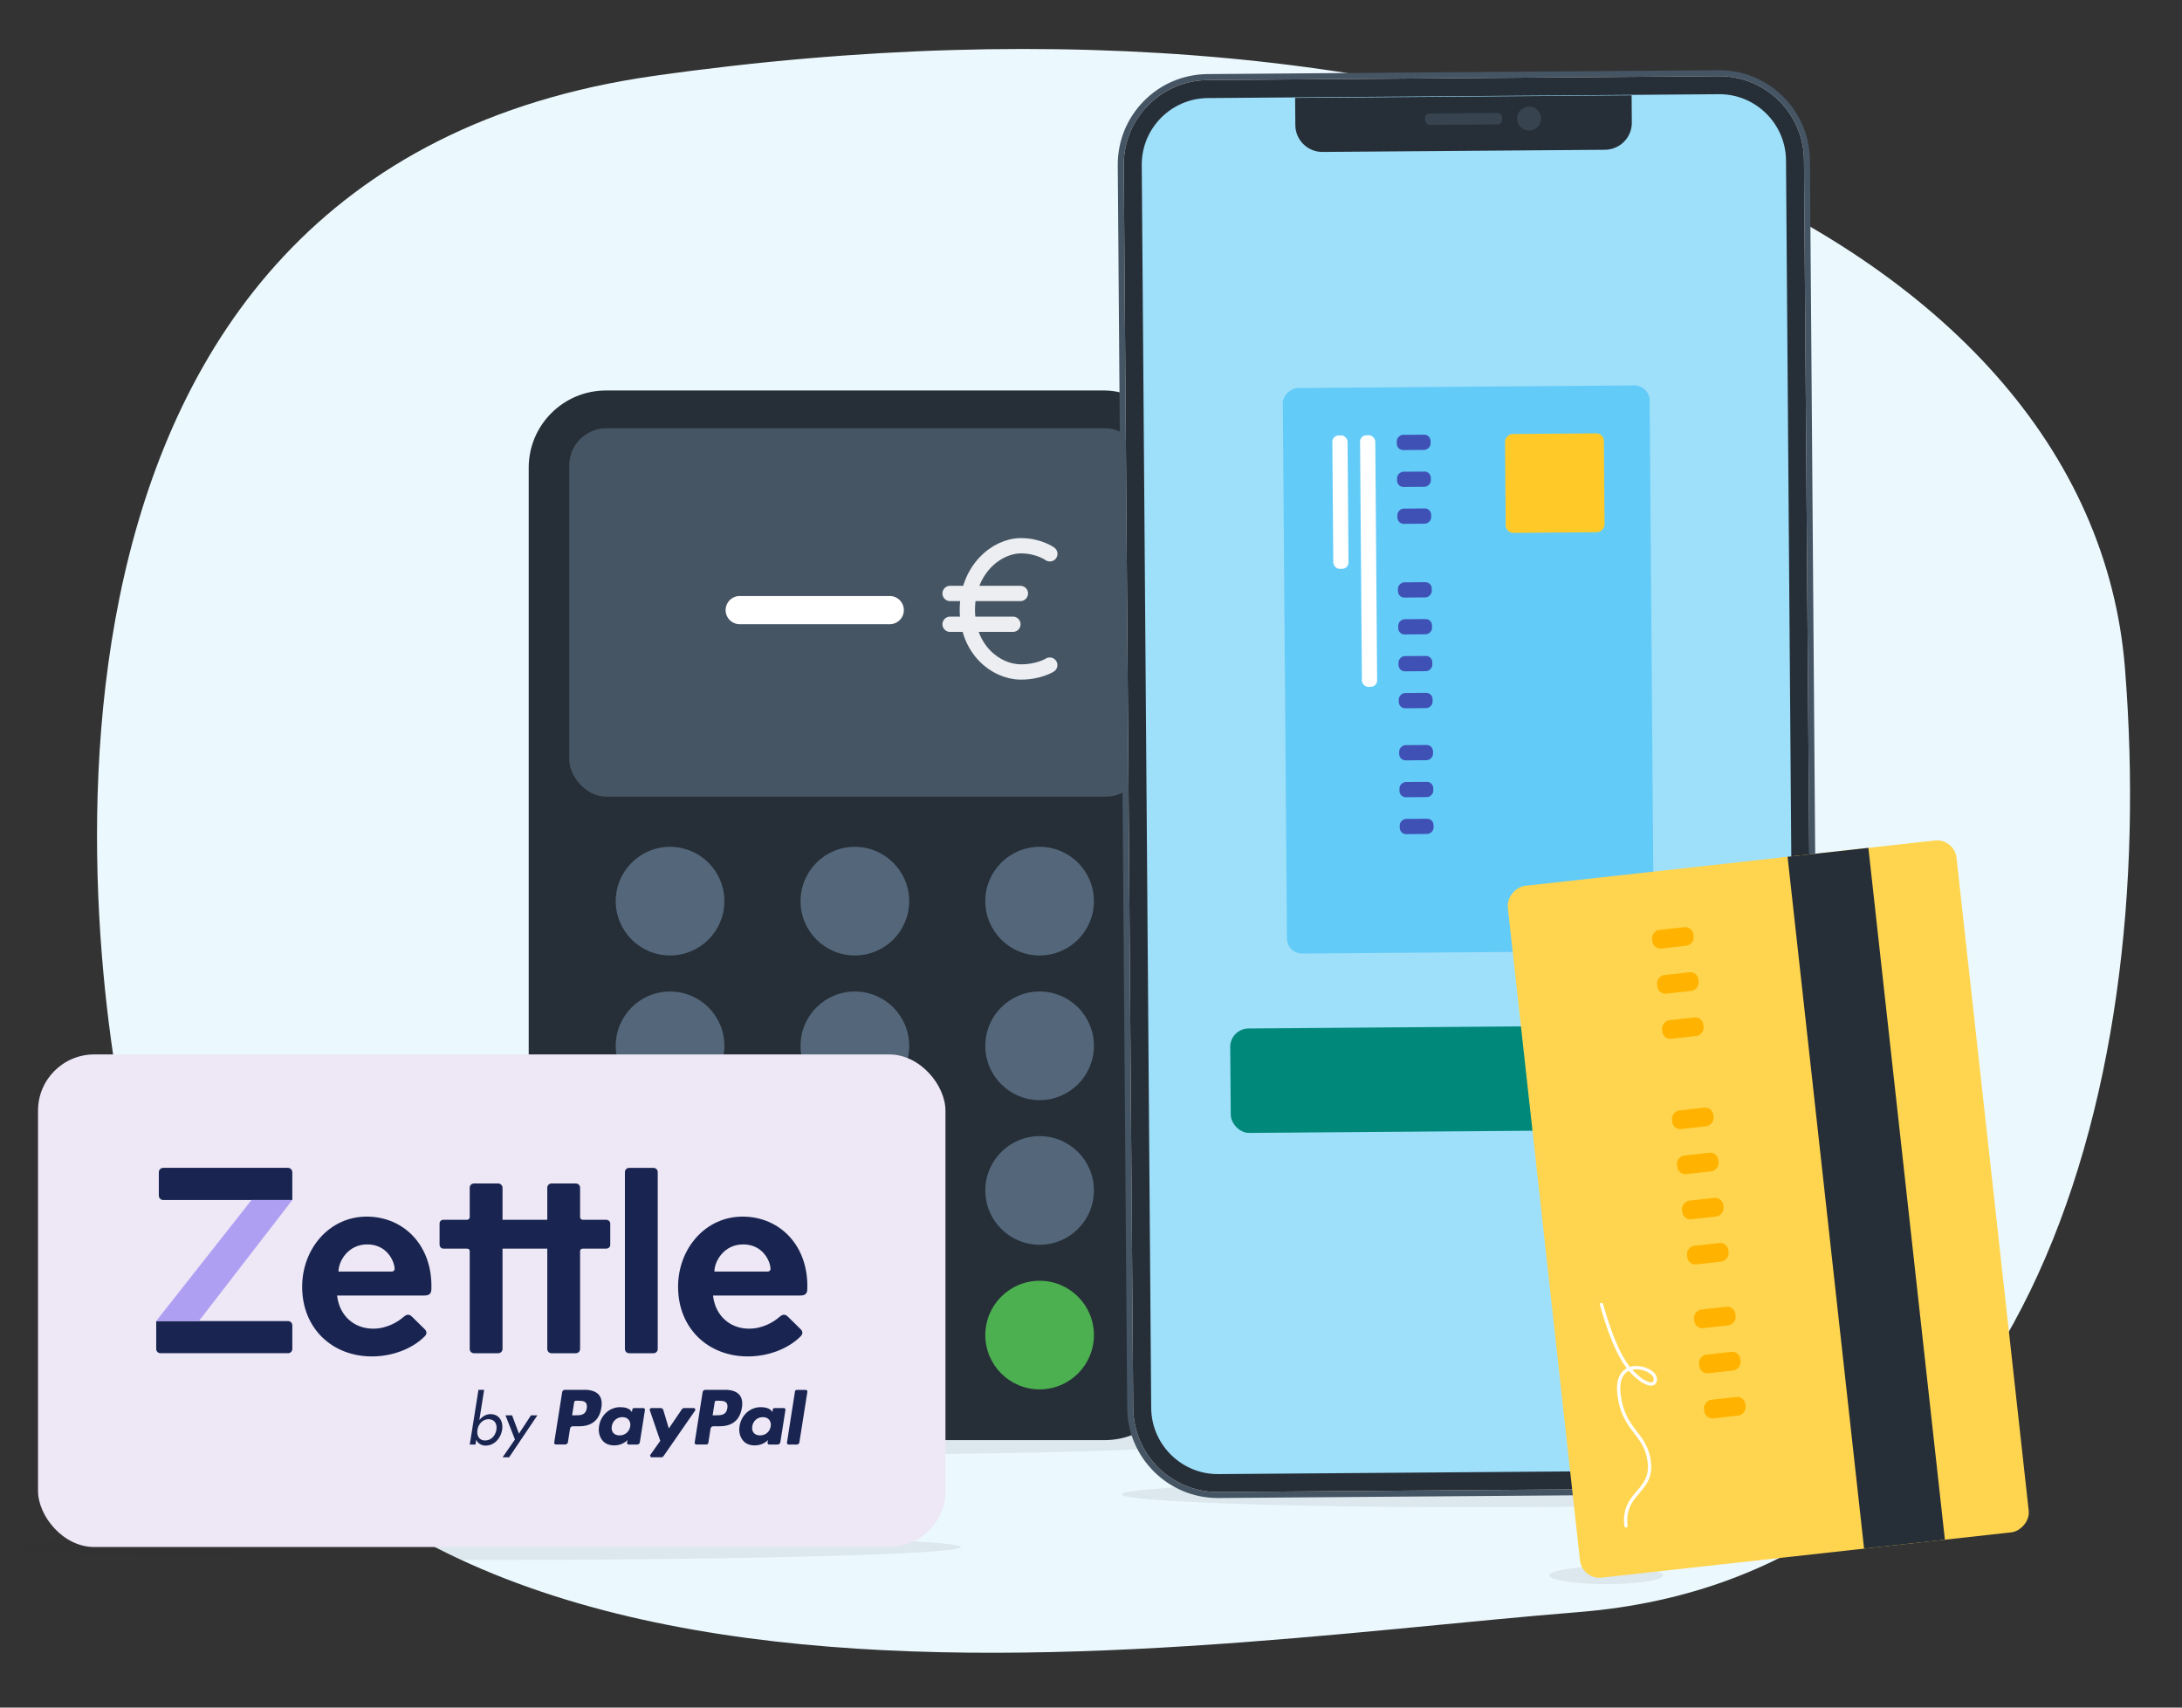 <?xml version="1.0" encoding="UTF-8"?> <svg xmlns="http://www.w3.org/2000/svg" id="Ebene_1" data-name="Ebene 1" viewBox="0 0 552 432"><rect x="0" y="0" width="552" height="432" fill="#333333" stroke="none"/><defs><style> .cls-1 { stroke-width: .83px; } .cls-1, .cls-2, .cls-3 { fill: none; stroke-linecap: round; stroke-miterlimit: 10; } .cls-1, .cls-3 { stroke: #fff; } .cls-2 { stroke: #eceef1; stroke-width: 3.87px; } .cls-3 { stroke-width: 7.13px; } .cls-4 { opacity: .08; } .cls-4, .cls-5, .cls-6, .cls-7, .cls-8, .cls-9, .cls-10, .cls-11, .cls-12, .cls-13, .cls-14, .cls-15, .cls-16, .cls-17, .cls-18, .cls-19, .cls-20, .cls-21, .cls-22 { stroke-width: 0px; } .cls-4, .cls-6 { fill: #262f38; } .cls-5 { fill: #4caf50; } .cls-7 { fill: #465564; } .cls-8 { fill: #54677a; } .cls-9 { fill: #3f51b5; } .cls-10 { fill: #192550; } .cls-11 { fill: #37434f; } .cls-12 { fill: #ae9ff3; } .cls-13 { fill: #9edffa; } .cls-14 { fill: #63cbf7; } .cls-15 { fill: #ffca28; } .cls-16 { fill: #f44336; } .cls-17 { fill: #fff; } .cls-18 { fill: #ede7f6; } .cls-19 { fill: #ffb300; } .cls-20 { fill: #ffd54f; } .cls-21 { fill: #ebf8fd; } .cls-22 { fill: #00897b; } </style></defs><path class="cls-21" d="m33.41,292.24C21.16,241.45-3.69,43.1,165.62,19.17c207.53-29.33,363.13,39.43,371.95,149.87,8.82,110.44-26.56,229.88-138.2,238.8-111.64,8.92-326.75,47.18-365.96-115.6Z"></path><ellipse class="cls-4" cx="123.32" cy="391.38" rx="119.78" ry="3.27"></ellipse><ellipse class="cls-4" cx="406.34" cy="398.54" rx="14.37" ry="2.22"></ellipse><ellipse class="cls-4" cx="373" cy="378.04" rx="89.19" ry="3.27"></ellipse><g><g><rect class="cls-6" x="133.75" y="98.79" width="165.19" height="265.55" rx="19.55" ry="19.55"></rect><circle class="cls-8" cx="169.51" cy="227.98" r="13.74"></circle><circle class="cls-8" cx="216.26" cy="227.98" r="13.74"></circle><circle class="cls-8" cx="263" cy="227.98" r="13.74"></circle><circle class="cls-8" cx="169.51" cy="264.58" r="13.74"></circle><circle class="cls-8" cx="216.26" cy="264.58" r="13.74"></circle><circle class="cls-8" cx="263" cy="264.58" r="13.74"></circle><circle class="cls-8" cx="169.51" cy="301.17" r="13.74"></circle><circle class="cls-8" cx="216.26" cy="301.17" r="13.74"></circle><circle class="cls-8" cx="263" cy="301.17" r="13.74"></circle><circle class="cls-16" cx="169.51" cy="337.76" r="13.74"></circle><circle class="cls-8" cx="216.26" cy="337.76" r="13.74"></circle><circle class="cls-5" cx="263" cy="337.76" r="13.74"></circle><rect class="cls-7" x="144.01" y="108.35" width="145.11" height="93.2" rx="9.38" ry="9.38"></rect><path class="cls-2" d="m265.59,140.11s-2.79-2.04-7.32-2.04c-6.28,0-13.55,6.16-13.55,16.21s7.22,15.72,13.55,15.72c4.61,0,7.3-1.74,7.3-1.74"></path><line class="cls-2" x1="240.35" y1="150.14" x2="258.14" y2="150.14"></line><line class="cls-2" x1="240.35" y1="157.93" x2="256.25" y2="157.93"></line><line class="cls-3" x1="187.13" y1="154.35" x2="225.09" y2="154.35"></line></g><ellipse class="cls-4" cx="217.13" cy="364.65" rx="89.19" ry="3.27"></ellipse></g><g><g><path class="cls-17" d="m308.08,378.23c-12.12,0-22.05-9.86-22.15-21.98l-2.39-314.43c-.04-5.92,2.22-11.5,6.37-15.71,4.15-4.22,9.7-6.56,15.61-6.61l129.46-.98c12.12,0,22.05,9.86,22.15,21.98l2.39,314.43c.04,5.92-2.22,11.5-6.37,15.71-4.15,4.22-9.7,6.56-15.61,6.61l-129.46.98Z"></path><path class="cls-7" d="m434.98,19.28c11.74,0,21.3,9.47,21.39,21.23l2.39,314.43c.09,11.81-9.41,21.46-21.23,21.55l-129.29.98c-.05,0-.11,0-.17,0-11.74,0-21.3-9.47-21.39-21.23l-2.39-314.43c-.09-11.81,9.41-21.46,21.23-21.55l129.29-.98c.05,0,.11,0,.17,0m0-1.52v1.52-1.52h-.18s-129.29.98-129.29.98c-6.12.05-11.85,2.47-16.15,6.83-4.29,4.36-6.63,10.13-6.59,16.25l2.39,314.43c.1,12.54,10.37,22.73,22.9,22.73h.18s129.29-.98,129.29-.98c12.63-.1,22.83-10.45,22.73-23.08l-2.39-314.43c-.1-12.54-10.37-22.73-22.9-22.73h0Z"></path></g><g><path class="cls-13" d="m308.08,375.19c-10.46,0-19.04-8.51-19.12-18.97l-2.39-314.43c-.04-5.11,1.91-9.92,5.5-13.56s8.37-5.66,13.48-5.7l129.44-.98c10.46,0,19.03,8.51,19.11,18.97l2.39,314.43c.04,5.11-1.91,9.92-5.5,13.56-3.58,3.64-8.37,5.66-13.47,5.7l-129.44.98Z"></path><path class="cls-6" d="m434.98,19.28v4.55s0,0,0,0c9.21,0,16.77,7.5,16.84,16.72l2.39,314.43c.07,9.29-7.43,16.9-16.72,16.97l-129.29.98h-.13c-9.22,0-16.77-7.5-16.84-16.72l-2.39-314.43c-.07-9.29,7.43-16.9,16.72-16.97l129.29-.98h.13s0-4.55,0-4.55m0,0c-.05,0-.11,0-.17,0l-129.29.98c-11.81.09-21.32,9.74-21.23,21.55l2.39,314.43c.09,11.76,9.65,21.23,21.39,21.23.05,0,.11,0,.17,0l129.29-.98c11.81-.09,21.32-9.74,21.23-21.55l-2.39-314.43c-.09-11.76-9.65-21.23-21.39-21.23h0Z"></path></g><path class="cls-6" d="m327.69,24.47h85.13v6.89c0,3.77-3.06,6.84-6.84,6.84h-71.45c-3.77,0-6.84-3.06-6.84-6.84v-6.89h0Z" transform="translate(-.23 2.81) rotate(-.44)"></path><rect class="cls-11" x="360.49" y="28.67" width="19.52" height="2.9" rx="1.2" ry="1.2" transform="translate(-.22 2.81) rotate(-.44)"></rect><circle class="cls-11" cx="386.83" cy="29.99" r="3.03"></circle><rect class="cls-22" x="311.26" y="259.79" width="121.66" height="26.42" rx="4.64" ry="4.64" transform="translate(-2.06 2.84) rotate(-.44)"></rect><g><rect class="cls-14" x="299.88" y="122.96" width="143.07" height="92.8" rx="3.86" ry="3.86" transform="translate(537.95 -203.33) rotate(89.56)"></rect><g><rect class="cls-9" x="355.69" y="107.63" width="3.85" height="8.55" rx="1.6" ry="1.6" transform="translate(466.79 -246.55) rotate(89.56)"></rect><rect class="cls-9" x="355.76" y="116.96" width="3.85" height="8.55" rx="1.6" ry="1.6" transform="translate(476.19 -237.36) rotate(89.56)"></rect><rect class="cls-9" x="355.83" y="126.29" width="3.85" height="8.55" rx="1.6" ry="1.6" transform="translate(485.6 -228.17) rotate(89.56)"></rect><rect class="cls-9" x="355.97" y="144.95" width="3.85" height="8.55" rx="1.6" ry="1.6" transform="translate(504.4 -209.8) rotate(89.56)"></rect><rect class="cls-9" x="356.04" y="154.28" width="3.85" height="8.55" rx="1.6" ry="1.6" transform="translate(513.8 -200.61) rotate(89.56)"></rect><rect class="cls-9" x="356.11" y="163.61" width="3.85" height="8.55" rx="1.6" ry="1.6" transform="translate(523.2 -191.42) rotate(89.56)"></rect><rect class="cls-9" x="356.19" y="172.94" width="3.85" height="8.55" rx="1.6" ry="1.6" transform="translate(532.6 -182.23) rotate(89.56)"></rect><rect class="cls-9" x="356.29" y="186.12" width="3.85" height="8.55" rx="1.6" ry="1.6" transform="translate(545.88 -169.25) rotate(89.56)"></rect><rect class="cls-9" x="356.36" y="195.45" width="3.85" height="8.55" rx="1.6" ry="1.6" transform="translate(555.28 -160.06) rotate(89.56)"></rect><rect class="cls-9" x="356.43" y="204.78" width="3.85" height="8.55" rx="1.6" ry="1.6" transform="translate(564.68 -150.87) rotate(89.56)"></rect></g><g><rect class="cls-17" x="344.32" y="110.08" width="3.85" height="63.65" rx="1.6" ry="1.6" transform="translate(693.55 281.18) rotate(179.56)"></rect><rect class="cls-17" x="337.19" y="110.14" width="3.85" height="33.75" rx="1.6" ry="1.6" transform="translate(679.18 251.44) rotate(179.56)"></rect></g><rect class="cls-15" x="380.8" y="109.71" width="25.01" height="25.01" rx="1.93" ry="1.93" transform="translate(512.52 -272.01) rotate(89.56)"></rect></g></g><g><rect class="cls-20" x="359.26" y="248.76" width="176.09" height="114.21" rx="4.95" ry="4.95" transform="translate(702.18 -172.33) rotate(83.69)"></rect><g><rect class="cls-19" x="420.8" y="231.99" width="4.74" height="10.52" rx="2.05" ry="2.05" transform="translate(612.5 -209.42) rotate(83.69)"></rect><rect class="cls-19" x="422.06" y="243.4" width="4.74" height="10.52" rx="2.05" ry="2.05" transform="translate(624.97 -200.51) rotate(83.69)"></rect><rect class="cls-19" x="423.33" y="254.82" width="4.74" height="10.52" rx="2.05" ry="2.05" transform="translate(637.44 -191.61) rotate(83.69)"></rect><rect class="cls-19" x="425.85" y="277.65" width="4.74" height="10.52" rx="2.05" ry="2.05" transform="translate(662.37 -173.79) rotate(83.69)"></rect><rect class="cls-19" x="427.11" y="289.06" width="4.74" height="10.52" rx="2.05" ry="2.05" transform="translate(674.84 -164.89) rotate(83.69)"></rect><rect class="cls-19" x="428.37" y="300.48" width="4.74" height="10.52" rx="2.05" ry="2.05" transform="translate(687.31 -155.98) rotate(83.69)"></rect><rect class="cls-19" x="429.63" y="311.89" width="4.74" height="10.52" rx="2.05" ry="2.05" transform="translate(699.78 -147.07) rotate(83.69)"></rect><rect class="cls-19" x="431.42" y="328.01" width="4.74" height="10.52" rx="2.05" ry="2.05" transform="translate(717.39 -134.49) rotate(83.69)"></rect><rect class="cls-19" x="432.68" y="339.43" width="4.74" height="10.52" rx="2.05" ry="2.05" transform="translate(729.86 -125.59) rotate(83.69)"></rect><rect class="cls-19" x="433.94" y="350.84" width="4.74" height="10.52" rx="2.05" ry="2.05" transform="translate(742.33 -116.68) rotate(83.69)"></rect></g><path class="cls-1" d="m405.14,330.01c2.11,7.46,4.28,12.66,6.53,15.62,3.37,4.43,7.38,5.91,7.07,3.06s-10.23-5.6-9.18,3.9c1.05,9.5,6.85,9.82,7.69,17.41.84,7.6-6.86,7.49-5.92,16.03"></path><rect class="cls-6" x="384.05" y="292.84" width="176.09" height="20.57" transform="translate(721.52 -199.41) rotate(83.69)"></rect></g><g><rect class="cls-18" x="9.62" y="266.76" width="229.56" height="124.62" rx="14.21" ry="14.21"></rect><g><path class="cls-10" d="m189.17,343.16c5.41,0,10.41-2.07,13.39-5.1.56-.56.56-1.21,0-1.77l-3.23-3.18c-.66-.66-1.31-.66-2.07,0-1.26,1.11-4.04,3.03-7.78,3.03-4.75,0-8.54-3.23-9.1-8.39h22.03c1.16,0,1.82-.35,1.82-1.67.35-10.91-6.92-18.29-16.37-18.29s-16.32,8.14-16.32,17.74c0,10.61,7.68,17.63,17.63,17.63Zm-8.44-21.47c0-2.63,2.43-6.87,7.28-6.87,5.15,0,6.92,4.5,6.92,6.21,0,.3-.25.66-.71.66h-13.49Z"></path><g><g><path class="cls-10" d="m41.3,303.59h32.65v-7.02c0-.62-.5-1.12-1.12-1.12h-31.53c-.62,0-1.12.5-1.12,1.12v5.9c0,.62.5,1.12,1.12,1.12Zm-.71,38.76h32.29c.59,0,1.07-.48,1.07-1.07v-5.99c0-.59-.48-1.07-1.07-1.07h-33.36v7.06c0,.59.48,1.07,1.07,1.07Z"></path><polygon class="cls-12" points="63.63 303.59 39.51 334.22 50.3 334.22 73.95 303.59 63.63 303.59"></polygon></g><path class="cls-10" d="m94.07,343.16c5.41,0,10.41-2.07,13.39-5.1.56-.56.56-1.21,0-1.77l-3.23-3.18c-.66-.66-1.31-.66-2.07,0-1.26,1.11-4.04,3.03-7.78,3.03-4.75,0-8.54-3.23-9.1-8.39h22.03c1.16,0,1.82-.35,1.82-1.67.35-10.91-6.92-18.29-16.37-18.29s-16.32,8.14-16.32,17.74c0,10.61,7.68,17.63,17.63,17.63Zm-8.44-21.47c0-2.63,2.43-6.87,7.28-6.87,5.15,0,6.92,4.5,6.92,6.21,0,.3-.25.66-.71.66h-13.49Z"></path><path class="cls-10" d="m165.32,342.35h-6.16c-.6,0-1.07-.47-1.07-1.07v-44.75c0-.6.47-1.07,1.07-1.07h6.16c.6,0,1.07.47,1.07,1.07v44.75c0,.6-.47,1.07-1.07,1.07Zm-45.42,0h6.16c.54,0,1.07-.47,1.07-1.07v-25.39h11.32v25.39c0,.6.47,1.07,1.07,1.07h6.16c.6,0,1.07-.47,1.07-1.07v-24.79c0-.33.27-.6.67-.6h5.89c.6,0,1.07-.4,1.07-.94v-5.36c0-.6-.47-1-1.07-1h-5.89c-.4,0-.67-.33-.67-.67v-7.44c0-.6-.47-1.07-1.07-1.07h-6.16c-.6,0-1.07.47-1.07,1.07v8.11h-11.32v-8.11c0-.6-.54-1.07-1.07-1.07h-6.16c-.6,0-1.07.47-1.07,1.07v7.44c0,.33-.27.67-.67.67h-5.96c-.6,0-1,.4-1,1v5.23c0,.6.4,1.07,1,1.07h5.96c.4,0,.67.27.67.6v24.79c0,.6.47,1.07,1.07,1.07Z"></path><g><g><polygon class="cls-10" points="130.27 364.17 127.15 368.68 128.8 368.68 135.94 358.07 134.32 358.07 131.28 362.71 129.55 358.07 127.88 358.07 130.27 364.17"></polygon><path class="cls-10" d="m124.13,357.75c-1.11,0-2.1.58-2.84,1.48h-.02l1.2-7.61h-1.43l-2.2,13.84h1.45l.17-1.15h.04c.43.83,1.26,1.41,2.31,1.41,2.31,0,3.89-1.9,4.23-4.04.32-2.05-.75-3.91-2.91-3.91Zm1.45,3.96c-.24,1.48-1.3,2.72-2.87,2.72s-2.16-1.3-1.92-2.72c.21-1.39,1.3-2.67,2.78-2.67,1.56,0,2.25,1.22,2.01,2.67Z"></path></g><g><path class="cls-10" d="m183.41,351.61h-4.98c-.34,0-.63.25-.68.58l-2.01,12.77c-.04.25.15.48.41.48h2.56c.24,0,.44-.17.48-.41l.57-3.62c.05-.34.34-.58.68-.58h1.58c3.28,0,5.18-1.59,5.67-4.74.22-1.38,0-2.46-.64-3.22-.71-.83-1.96-1.27-3.63-1.27m.57,4.67c-.27,1.79-1.64,1.79-2.96,1.79h-.75l.53-3.34c.03-.2.21-.35.41-.35h.35c.9,0,1.75,0,2.19.51.26.31.34.76.24,1.39"></path><path class="cls-10" d="m147.88,351.61h-4.98c-.34,0-.63.25-.68.58l-2.02,12.77c-.04.25.16.48.41.48h2.38c.34,0,.63-.25.68-.58l.54-3.45c.05-.34.34-.58.68-.58h1.58c3.28,0,5.18-1.59,5.67-4.74.22-1.38,0-2.46-.64-3.22-.71-.83-1.96-1.27-3.63-1.27m.57,4.67c-.27,1.79-1.64,1.79-2.96,1.79h-.75l.53-3.34c.03-.2.21-.35.41-.35h.34c.9,0,1.75,0,2.19.51.26.31.34.76.24,1.39"></path><path class="cls-10" d="m162.77,356.22h-2.39c-.2,0-.38.15-.41.35l-.11.67-.17-.24c-.52-.75-1.67-1-2.82-1-2.64,0-4.89,2-5.32,4.8-.23,1.4.1,2.73.89,3.66.73.86,1.77,1.21,3,1.21,2.12,0,3.3-1.36,3.3-1.36l-.11.66c-.04.25.15.48.41.48h2.15c.34,0,.63-.25.68-.58l1.29-8.17c.04-.25-.16-.48-.41-.48m-3.32,4.64c-.23,1.36-1.31,2.28-2.69,2.28-.69,0-1.25-.22-1.6-.64-.35-.42-.49-1.01-.37-1.68.22-1.35,1.32-2.3,2.67-2.3.68,0,1.23.22,1.59.65.36.43.51,1.03.4,1.69"></path><path class="cls-10" d="m198.3,356.22h-2.39c-.2,0-.38.15-.41.35l-.1.67-.17-.24c-.52-.75-1.67-1-2.82-1-2.64,0-4.89,2-5.32,4.8-.23,1.4.1,2.73.89,3.66.73.86,1.77,1.21,3,1.21,2.12,0,3.3-1.36,3.3-1.36l-.11.66c-.04.25.16.48.41.48h2.15c.34,0,.63-.25.68-.58l1.29-8.17c.04-.25-.16-.48-.41-.48m-3.32,4.64c-.23,1.36-1.31,2.28-2.69,2.28-.69,0-1.25-.22-1.6-.64-.35-.42-.49-1.01-.37-1.68.21-1.35,1.31-2.3,2.67-2.3.68,0,1.23.22,1.59.65.37.43.51,1.03.4,1.69"></path><path class="cls-10" d="m175.48,356.22h-2.4c-.23,0-.44.11-.57.3l-3.31,4.87-1.4-4.68c-.09-.29-.36-.49-.66-.49h-2.36c-.28,0-.48.28-.39.55l2.64,7.75-2.48,3.5c-.19.27,0,.66.34.66h2.4c.23,0,.44-.11.57-.3l7.97-11.51c.19-.28,0-.65-.34-.65"></path><path class="cls-10" d="m201.12,351.97l-2.04,13.01c-.04.25.15.48.41.48h2.06c.34,0,.63-.25.68-.58l2.02-12.77c.04-.25-.16-.48-.41-.48h-2.3c-.2,0-.38.15-.41.35"></path></g></g></g></g></g></svg> 